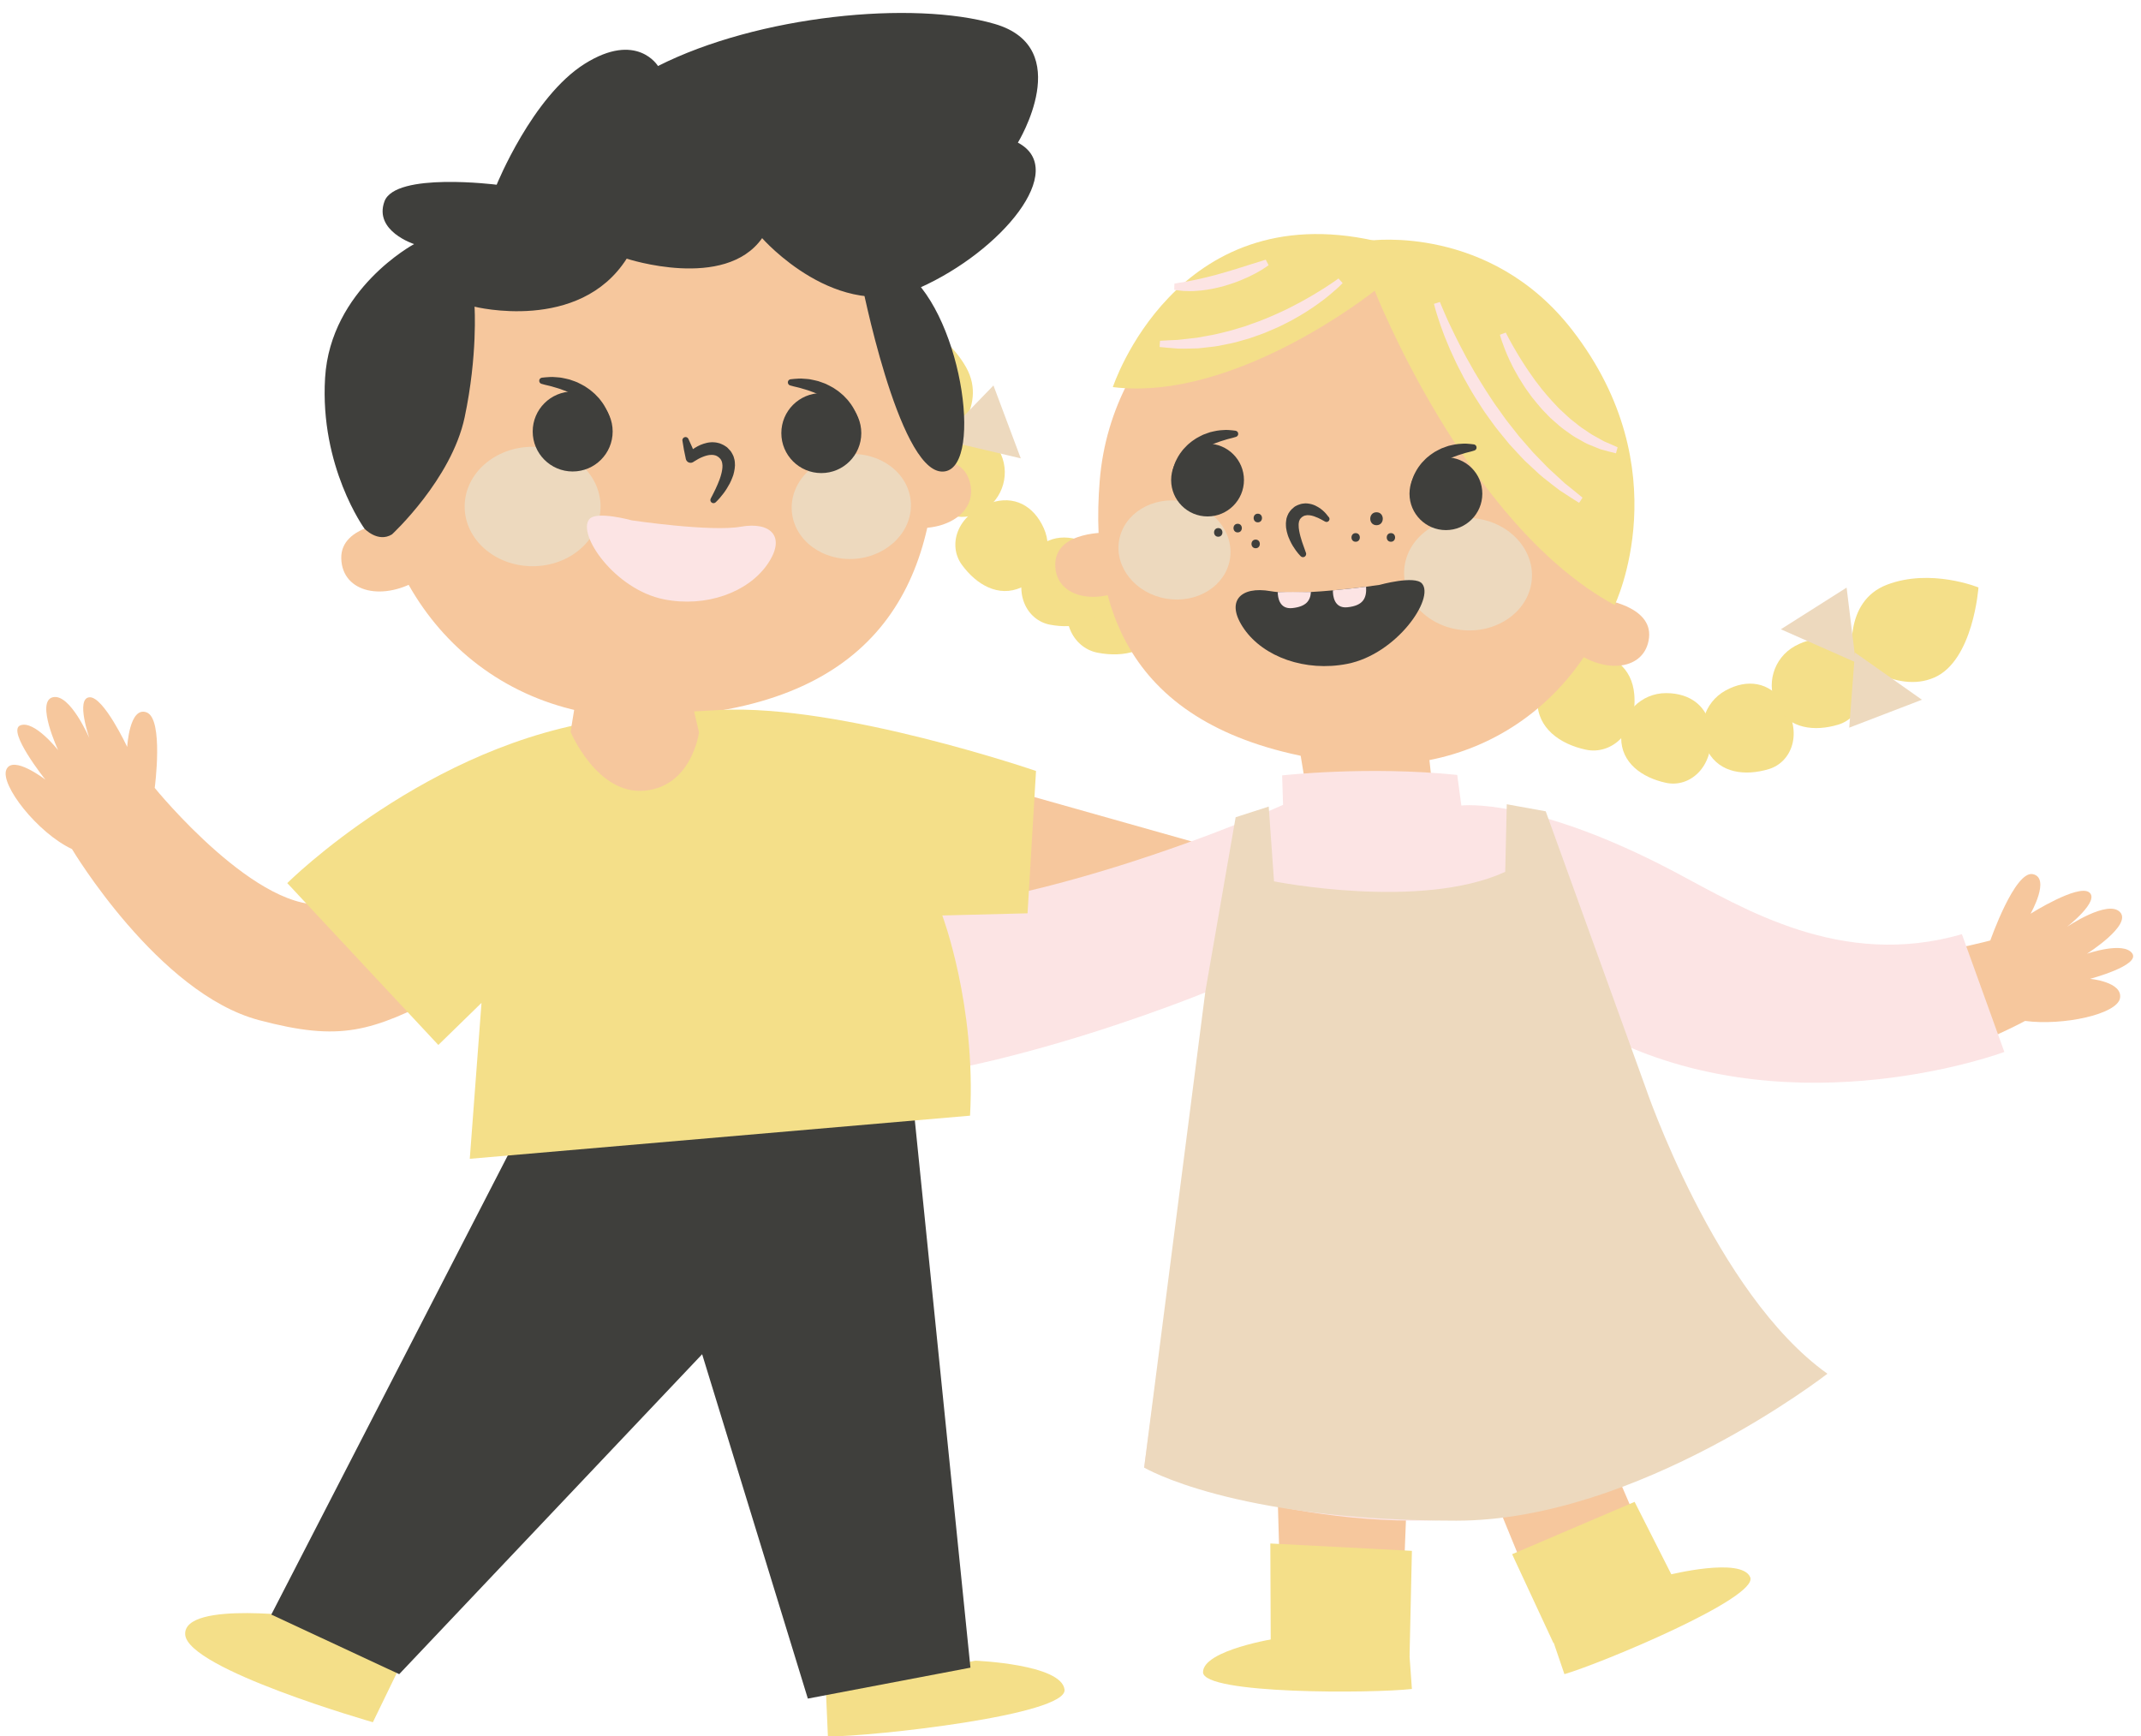 <?xml version="1.0" encoding="UTF-8" standalone="no"?><svg xmlns="http://www.w3.org/2000/svg" xmlns:xlink="http://www.w3.org/1999/xlink" fill="#000000" height="402.2" preserveAspectRatio="xMidYMid meet" version="1" viewBox="-1.3 -3.0 496.0 402.2" width="496" zoomAndPan="magnify"><g><g id="change1_1"><path d="M427.894,149.267c0,0-2.227-12.925,7.95-16.812c10.176-3.888,21.201,0.633,21.201,0.633 s-1.181,16.929-10.235,20.87C437.757,157.897,427.894,149.267,427.894,149.267z" fill="#f4df89"/></g><g id="change2_1"><path d="M107.328,185.043c0,0-16.408,17.988-32.408,21.238s-40.376-26.753-40.376-26.753 s2.126-15.997-1.875-17.497s-4.5,8-4.5,8s-5.5-11.75-8.75-11.5s0,9.5,0,9.5s-4.5-10.508-8.5-9.504s1.25,12.254,1.25,12.254 s-5.5-7-8.75-5.75s5.792,12.581,5.792,12.581s-7.542-5.831-9.041-2.331s7.208,14.664,15.208,18.414 c0,0,19.931,33.424,43.312,39.624c18.961,5.028,25.98,2.712,42.98-6.038s33-30.497,33-30.497L107.328,185.043z" fill="#f6c79d"/></g><g id="change2_2"><path d="M489.842,228.209c0.628-3.755-6.943-4.456-6.943-4.456s11.805-3.118,9.745-5.925 c-2.06-2.807-10.469,0.112-10.469,0.112s10.495-6.631,7.671-9.636c-2.824-3.006-12.287,3.406-12.287,3.406 s7.732-6.029,5.132-7.995c-2.6-1.966-13.576,4.952-13.576,4.952s4.711-8.265,0.535-9.163 c-4.177-0.899-9.858,15.358-9.858,15.358s-27.684,7.616-43.036,2.719c1.247,4.457,1.275,9.289-0.21,13.952 c-1.76,5.524-5.385,10.017-9.965,13.015c0.858,0.298,1.739,0.595,2.664,0.893 c23.025,7.412,58.606-11.935,58.606-11.935C476.608,234.671,489.214,231.965,489.842,228.209z" fill="#f6c79d"/></g><g id="change1_2"><path d="M70.761,371.752c0,0-29.631-4.144-29.157,3.89c0.472,8.034,43.48,20.322,43.48,20.322 l6.993-14.399L70.761,371.752z" fill="#f4df89"/></g><g id="change1_3"><path d="M224.648,381.709c0,0,19.964,0.786,20.673,6.694c0.711,5.908-44.425,10.87-54.823,10.87 l-0.473-10.87L224.648,381.709z" fill="#f4df89"/></g><g id="change3_1"><path d="M210.26 252.842L223.518 383.324 185.851 390.491 161.363 310.717 91.184 384.831 61.553 371.028 118.267 260.918z" fill="#3f3f3c"/></g><g id="change2_3"><path d="M228.29 178.812L274.752 191.923 270.056 215.587 214.192 205.627z" fill="#f6c79d"/></g><g id="change1_4"><path d="M247.681,132.019c-4.269,8.056-0.511,15.079,5.329,16.194c6.087,1.164,12.291-0.249,14.71-5.956 c2.418-5.707-0.249-12.294-5.956-14.712C256.056,125.127,250.583,126.542,247.681,132.019z" fill="#f4df89"/></g><g id="change1_5"><path d="M237.004,126.716c-3.953,7.459-0.473,13.962,4.934,14.995 c5.637,1.077,11.383-0.231,13.622-5.515c2.239-5.285-0.231-11.384-5.515-13.623 C244.76,120.335,239.691,121.645,237.004,126.716z" fill="#f4df89"/></g><g id="change1_6"><path d="M228.158,113.508c-7.979,2.756-9.871,9.885-6.623,14.33 c3.386,4.633,8.479,7.598,13.722,5.262c5.242-2.337,7.598-8.481,5.261-13.723 C238.182,114.134,233.583,111.634,228.158,113.508z" fill="#f4df89"/></g><g id="change1_7"><path d="M218.219,96.336c-7.981,2.756-9.872,9.885-6.625,14.33c3.387,4.633,8.479,7.598,13.721,5.262 c5.243-2.337,7.6-8.48,5.263-13.723C228.242,96.963,223.643,94.463,218.219,96.336z" fill="#f4df89"/></g><g id="change1_8"><path d="M217.862,100.108c0,0,9.987-8.501,4.66-18.004c-5.326-9.502-16.689-13.09-16.689-13.09 s-9.934,13.759-5.504,22.583C204.76,100.421,217.862,100.108,217.862,100.108z" fill="#f4df89"/></g><g id="change4_1"><path d="M216.712 98.825L228.852 86.293 235.182 103.184z" fill="#edd9be"/></g><g id="change4_2"><path d="M218.106 98.669L207.984 112.882 199.192 97.131z" fill="#edd9be"/></g><g id="change1_9"><path d="M377.305,157.834c0.789,9.084-5.411,14.084-11.223,12.834 c-6.06-1.303-11.223-5.024-11.223-11.223s5.025-11.223,11.223-11.223 C372.28,148.222,376.768,151.659,377.305,157.834z" fill="#f4df89"/></g><g id="change1_10"><path d="M395.059,166.465c0.731,8.411-5.011,13.04-10.392,11.883 c-5.61-1.207-10.392-4.652-10.392-10.392s4.652-10.393,10.392-10.393S394.562,160.747,395.059,166.465z" fill="#f4df89"/></g><g id="change1_11"><path d="M411.841,159.741c4.703,7.012,1.911,13.839-3.36,15.425 c-5.496,1.653-11.346,0.945-14.118-4.08c-2.772-5.025-0.946-11.347,4.08-14.119 C403.469,154.194,408.644,154.974,411.841,159.741z" fill="#f4df89"/></g><g id="change1_12"><path d="M427.924,149.443c4.703,7.012,1.91,13.839-3.36,15.425 c-5.495,1.653-11.345,0.945-14.118-4.08c-2.772-5.025-0.945-11.347,4.08-14.119 C419.551,143.897,424.728,144.677,427.924,149.443z" fill="#f4df89"/></g><g id="change2_4"><path d="M329.261 167.542L330.385 178.042 301.011 178.042 299.011 165.917z" fill="#f6c79d"/></g><g id="change2_5"><path d="M369.813 330.545L383.261 361.793 358.074 375.886 343.885 341.293z" fill="#f6c79d"/></g><g id="change1_13"><path d="M385.293,361.838c0,0,16.832-4.228,18.868,0.522c2.036,4.75-34.369,19.927-43.035,22.471 l-3.052-8.945L385.293,361.838z" fill="#f4df89"/></g><g id="change2_6"><path d="M294.632 341.601L295.635 376.523 323.261 378.694 324.761 340.166z" fill="#f6c79d"/></g><g id="change1_14"><path d="M294.568,376.523c0,0-17.148,2.677-17.166,7.845c-0.021,5.168,39.419,4.933,48.39,3.893 l-0.68-9.426L294.568,376.523z" fill="#f4df89"/></g><g id="change1_15"><path d="M386.15 362.218L377.385 344.918 349.011 357.043 358.584 377.627z" fill="#f4df89"/></g><g id="change1_16"><path d="M325.247 380.711L325.792 356.264 292.994 354.562 293.087 377.223z" fill="#f4df89"/></g><g id="change5_1"><path d="M295.727,176.626c0,0,19.763-2.236,40.567-0.11l0.954,7.089 c0.001,0,16.463-2.078,49.649,15.496c15.65,8.287,38.31,22.419,66.314,14.312l9.833,27.282 c0,0-47.614,17.82-90.75-2.875c-9.588-4.6,33.011,84.262,33.011,84.262s-25.049,22.212-64.747,26.466 c-39.7,4.253-76.799-11.579-76.799-11.579l14.887-110.355c0,0-59.837,24.711-95.648,20.961 c-8.078-0.846-19.75-41.813,4.736-39.25c42.988,4.5,108.209-24.868,108.209-24.868L295.727,176.626z" fill="#fce4e4"/></g><g id="change2_7"><path d="M215.594,98.834c0,35.531-15.5,62.334-65.416,64.334c-39.631,1.588-65.417-28.803-65.417-64.334 s29.288-64.334,65.417-64.334C186.306,34.499,215.594,63.303,215.594,98.834z" fill="#f6c79d"/></g><g id="change2_8"><path d="M90.261,117.918c0,0-12.75,0.5-12.5,8.5s10,10,18.5,4.5L90.261,117.918z" fill="#f6c79d"/></g><g id="change2_9"><path d="M208.488,104.589c0,0,12.092-4.072,14.707,3.493c2.614,7.565-5.785,12.905-15.686,10.791 L208.488,104.589z" fill="#f6c79d"/></g><g id="change2_10"><path d="M190.342,111.418c0,0,12.75,0.5,12.5,8.5s-10,10-18.5,4.5L190.342,111.418z" fill="#f6c79d"/></g><g id="change3_2"><path d="M163.362,112.474c0.778-1.47,1.526-2.975,2.064-4.468c0.116-0.373,0.271-0.743,0.348-1.112 c0.105-0.371,0.175-0.731,0.231-1.083c0.073-0.356,0.058-0.686,0.067-1.009c-0.042-0.302-0.049-0.607-0.15-0.842 c-0.025-0.133-0.066-0.256-0.146-0.348c-0.072-0.098-0.102-0.219-0.187-0.311c-0.097-0.084-0.186-0.17-0.271-0.263 l-0.062-0.071l-0.007-0.009l-0.004-0.005c-0.097-0.072,0.13,0.096,0.105,0.077l-0.004-0.003l-0.033-0.023 l-0.066-0.046l-0.264-0.183c-0.08-0.051-0.196-0.146-0.245-0.16c-0.045-0.01-0.087-0.023-0.127-0.04l-0.122-0.061 l-0.193-0.046c-0.123-0.045-0.259-0.067-0.402-0.072c-0.136-0.026-0.282-0.022-0.435-0.015 c-0.298-0.007-0.626,0.045-0.957,0.128c-0.333,0.072-0.669,0.202-1.011,0.333c-0.343,0.132-0.684,0.297-1.02,0.477 c-0.324,0.179-0.683,0.398-0.952,0.571l-0.22,0.141c-0.524,0.337-1.222,0.185-1.558-0.339 c-0.072-0.112-0.123-0.238-0.151-0.361c-0.316-1.403-0.59-2.819-0.795-4.257 c-0.057-0.398,0.22-0.767,0.619-0.824c0.322-0.046,0.625,0.127,0.759,0.405c0.63,1.308,1.192,2.636,1.711,3.978 l-1.929-0.559c0.393-0.373,0.736-0.65,1.136-0.932c0.392-0.274,0.798-0.534,1.233-0.765 c0.434-0.232,0.894-0.429,1.389-0.585c0.489-0.159,1.011-0.286,1.569-0.325c0.275-0.034,0.557-0.035,0.848-0.005 c0.288,0.011,0.576,0.051,0.865,0.131l0.432,0.107c0.153,0.054,0.314,0.125,0.469,0.193l0.462,0.219 c0.145,0.075,0.195,0.123,0.297,0.185l0.269,0.177l0.067,0.044l0.034,0.022l0.116,0.086l0.01,0.01l0.021,0.019 l0.161,0.161c0.212,0.216,0.42,0.439,0.621,0.665c0.189,0.235,0.32,0.523,0.471,0.79 c0.163,0.269,0.259,0.55,0.326,0.839c0.194,0.582,0.214,1.137,0.22,1.692 c-0.039,0.528-0.083,1.066-0.21,1.544l-0.185,0.723l-0.254,0.676c-0.16,0.458-0.384,0.862-0.578,1.288 c-0.447,0.809-0.912,1.593-1.466,2.303c-0.54,0.722-1.121,1.395-1.778,2.024c-0.29,0.278-0.75,0.268-1.028-0.022 c-0.222-0.232-0.26-0.573-0.119-0.842L163.362,112.474z" fill="#3f3f3c"/></g><g id="change4_3"><ellipse cx="122.086" cy="114.335" fill="#edd9be" rx="15.742" ry="13.834"/></g><g id="change4_4"><ellipse cx="195.92" cy="114.335" fill="#edd9be" rx="13.825" ry="12.149" transform="rotate(-4.968 195.917 114.333)"/></g><g id="change3_3"><path d="M89.511,120.793c0,0,13.793-12.75,16.834-27.125c3.04-14.375,2.29-25.625,2.29-25.625 s24.25,6.125,35.25-11.125c0,0,22.75,7.5,31.376-4.75c0,0,17.5,20,36.5,11.5s34.624-27.375,22.75-33.625c0,0,13.5-22-5.376-27.5 c-18.874-5.5-54.75-2-78,9.75c0,0-4.874-8.125-17-0.5c-12.124,7.625-20.374,28-20.374,28s-23.5-3-26,3.875s6.874,9.875,6.874,9.875 s-19.374,10.35-20.624,30.987s9.129,34.94,9.129,34.94S86.261,122.793,89.511,120.793z" fill="#3f3f3c"/></g><g id="change1_17"><path d="M165.587,161.47c27.912-1.395,73.125,14.129,73.125,14.129l-1.963,32.976l-19.75,0.5 c0,0,7.846,20.76,6.429,46.377l-115.894,9.993l2.715-36.12l-10,9.75l-35-37.5c0,0,32.729-32.583,74.922-37.998 C140.171,163.577,137.675,162.866,165.587,161.47z" fill="#f4df89"/></g><g id="change2_11"><path d="M253.472,108.327c-2.712,33.346,9.788,59.686,56.482,65.375 c37.072,4.517,63.595-22.037,66.309-55.383c2.713-33.346-22.575-62.616-56.482-65.375 S256.185,74.981,253.472,108.327z" fill="#f6c79d"/></g><g id="change2_12"><path d="M369.644,135.81c0,0,11.927,1.443,11.081,8.932c-0.845,7.489-10.148,8.622-17.707,2.811 L369.644,135.81z" fill="#f6c79d"/></g><g id="change2_13"><path d="M255.564,120.386c0,0-12.004-0.504-12.382,7.023c-0.376,7.527,8.622,10.149,17.02,5.636 L255.564,120.386z" fill="#f6c79d"/></g><g id="change3_4"><path d="M300.049,125.868c0,0-0.887-0.834-1.821-2.367c-0.229-0.389-0.477-0.815-0.69-1.298 c-0.217-0.481-0.45-0.995-0.598-1.585c-0.085-0.288-0.168-0.584-0.217-0.909c-0.062-0.317-0.119-0.639-0.113-0.997 c-0.017-0.346-0.018-0.7,0.05-1.084c0.027-0.189,0.049-0.375,0.088-0.564l0.197-0.579 c0.279-0.765,0.852-1.464,1.487-1.946l0.118-0.097l0.059-0.047l0.015-0.012l0.007-0.006l0.118-0.074l0.022-0.012 l0.183-0.097l0.376-0.186c0.407-0.151,0.874-0.327,1.222-0.345c0.748-0.135,1.442,0.002,2.039,0.153 c0.59,0.174,1.097,0.414,1.512,0.677c0.846,0.513,1.397,1.069,1.761,1.473c0.36,0.408,0.527,0.677,0.542,0.687 c0.315,0.215,0.398,0.645,0.183,0.961c-0.202,0.296-0.594,0.387-0.903,0.218l-0.305-0.168 c0,0-0.225-0.124-0.619-0.341c-0.402-0.215-0.992-0.506-1.672-0.731c-0.68-0.221-1.453-0.346-2.042-0.164 c-0.185,0.022-0.207,0.1-0.319,0.106l-0.341,0.212l-0.178,0.106l-0.022,0.013 c-0.102,0.064,0.132-0.083,0.107-0.066l-0.002,0.002l-0.005,0.005l-0.019,0.021l-0.038,0.042 c-0.228,0.205-0.406,0.404-0.494,0.709c-0.024,0.074-0.058,0.145-0.092,0.217l-0.043,0.269 c-0.047,0.169-0.051,0.374-0.046,0.585c0.001,0.407,0.028,0.867,0.121,1.314c0.074,0.445,0.188,0.899,0.301,1.326 c0.13,0.433,0.252,0.843,0.366,1.221c0.52,1.527,0.907,2.565,0.907,2.565c0.143,0.382-0.052,0.808-0.435,0.95 c-0.272,0.101-0.565,0.032-0.763-0.153L300.049,125.868z" fill="#3f3f3c"/></g><g id="change4_5"><ellipse cx="338.797" cy="130.001" fill="#edd9be" rx="14.823" ry="13.026" transform="rotate(-175.344 338.798 130.002)"/></g><g id="change4_6"><ellipse cx="270.752" cy="124.377" fill="#edd9be" rx="13.018" ry="11.44" transform="scale(-1) rotate(9.62 1478.197 -3217.805)"/></g><g id="change1_18"><path d="M317.144,64.274c0,0,21.257,54.285,55.624,72.893c0,0,15.239-31.398-9.867-63.75 c-19.011-24.5-46.757-20.684-46.757-20.684L317.144,64.274z" fill="#f4df89"/></g><g id="change1_19"><path d="M317.261,64.274c0,0-32.25,25.902-60.75,22.398c0,0,14.5-44.254,60.75-33.879V64.274z" fill="#f4df89"/></g><g id="change4_7"><path d="M284.957,186.32l7.665-2.47l1.227,17.322c0,0,34.028,6.774,53.562-2.206l0.36-15.655 l9.023,1.634l23.031,63.714c0,0,16.229,48.073,42.229,66.573c0,0-43.765,34.041-85.986,34.041 c-51.829,0.001-72.309-12.304-72.309-12.304l14.179-110.276L284.957,186.32z" fill="#edd9be"/></g><g id="change4_8"><path d="M428.622 150.441L426.499 133.123 411.262 142.777z" fill="#edd9be"/></g><g id="change2_14"><path d="M132.761,155.042l-1.876,11.5c0,0,6.126,14.625,17.126,13.625s12.624-13.5,12.624-13.5l-2.456-10.5 L132.761,155.042z" fill="#f6c79d"/></g><g id="change3_5"><path d="M325.598,109.314c-0.004,0.023,0.035-0.323,0.168-0.827c0.142-0.503,0.368-1.224,0.794-2.011 c0.192-0.409,0.463-0.811,0.743-1.247c0.317-0.403,0.613-0.873,1.02-1.265c0.382-0.418,0.79-0.841,1.266-1.203 c0.445-0.4,0.968-0.71,1.464-1.057c0.519-0.31,1.071-0.56,1.597-0.834c0.548-0.223,1.105-0.397,1.631-0.585 c0.54-0.139,1.071-0.24,1.568-0.341c0.497-0.102,0.98-0.103,1.417-0.142c0.874-0.094,1.602,0.017,2.104,0.052 c0.503,0.05,0.787,0.094,0.787,0.094c0.398,0.061,0.671,0.435,0.61,0.834c-0.043,0.28-0.241,0.498-0.493,0.582 l-0.074,0.024c0,0-0.262,0.086-0.714,0.21c-0.226,0.06-0.498,0.137-0.809,0.205 c-0.314,0.058-0.653,0.187-1.023,0.297c-0.367,0.124-0.774,0.218-1.183,0.367 c-0.407,0.157-0.831,0.328-1.275,0.474c-0.425,0.196-0.854,0.412-1.303,0.598 c-0.418,0.243-0.863,0.456-1.273,0.721c-0.403,0.275-0.843,0.5-1.208,0.815c-0.188,0.15-0.38,0.292-0.575,0.428 c-0.18,0.155-0.357,0.308-0.531,0.458c-0.36,0.291-0.658,0.625-0.981,0.91c-0.276,0.323-0.583,0.601-0.817,0.894 c-0.501,0.568-0.879,1.083-1.147,1.443c-0.266,0.367-0.392,0.544-0.398,0.566 c-0.127,0.377-0.536,0.578-0.913,0.45C325.671,110.099,325.47,109.69,325.598,109.314z" fill="#3f3f3c"/></g><g id="change3_6"><circle cx="333.67" cy="111.37" fill="#3f3f3c" r="8.435"/></g><g id="change3_7"><path d="M270.378,106.147c-0.004,0.023,0.035-0.323,0.168-0.827c0.142-0.503,0.368-1.224,0.794-2.011 c0.192-0.409,0.463-0.811,0.743-1.247c0.317-0.403,0.613-0.873,1.02-1.266c0.382-0.418,0.79-0.841,1.266-1.203 c0.445-0.4,0.968-0.71,1.464-1.057c0.519-0.31,1.071-0.56,1.597-0.834c0.548-0.223,1.105-0.397,1.631-0.585 c0.54-0.139,1.071-0.24,1.568-0.341c0.497-0.102,0.98-0.103,1.417-0.142c0.874-0.094,1.602,0.017,2.104,0.052 c0.503,0.05,0.787,0.094,0.787,0.094c0.398,0.062,0.671,0.435,0.61,0.834c-0.043,0.28-0.241,0.498-0.493,0.582 l-0.074,0.024c0,0-0.262,0.086-0.714,0.21c-0.226,0.06-0.498,0.137-0.809,0.205 c-0.314,0.058-0.653,0.187-1.023,0.297c-0.367,0.124-0.774,0.218-1.183,0.367 c-0.407,0.157-0.831,0.328-1.275,0.474c-0.425,0.196-0.854,0.412-1.303,0.598 c-0.418,0.243-0.863,0.456-1.273,0.721c-0.403,0.275-0.843,0.5-1.208,0.815c-0.188,0.15-0.38,0.292-0.575,0.428 c-0.18,0.155-0.357,0.308-0.531,0.458c-0.36,0.291-0.658,0.625-0.981,0.911 c-0.276,0.323-0.583,0.601-0.817,0.895c-0.501,0.568-0.879,1.083-1.147,1.442 c-0.266,0.367-0.392,0.544-0.398,0.566c-0.127,0.377-0.536,0.578-0.913,0.45 C270.452,106.933,270.25,106.524,270.378,106.147z" fill="#3f3f3c"/></g><g id="change3_8"><circle cx="278.45" cy="108.203" fill="#3f3f3c" r="8.435"/></g><g id="change3_9"><path d="M196.405,95.558c-0.006-0.021-0.141-0.224-0.426-0.634c-0.289-0.402-0.695-0.977-1.242-1.612 c-0.256-0.329-0.591-0.64-0.894-1c-0.353-0.319-0.681-0.692-1.079-1.018 c-0.192-0.168-0.388-0.338-0.585-0.511c-0.215-0.152-0.428-0.31-0.636-0.477 c-0.405-0.35-0.893-0.602-1.339-0.907c-0.456-0.294-0.95-0.529-1.415-0.798 c-0.498-0.206-0.975-0.441-1.446-0.656c-0.493-0.159-0.963-0.343-1.415-0.514 c-0.453-0.162-0.904-0.259-1.31-0.392c-0.411-0.117-0.786-0.252-1.132-0.312 c-0.344-0.071-0.644-0.15-0.894-0.211c-0.498-0.128-0.787-0.216-0.787-0.216l-0.072-0.022 c-0.385-0.117-0.602-0.524-0.484-0.908c0.086-0.281,0.326-0.472,0.599-0.509c0,0,0.31-0.042,0.86-0.089 c0.275-0.021,0.611-0.051,0.997-0.065c0.388-0.036,0.824-0.006,1.3,0.036c0.476,0.046,1.002,0.051,1.544,0.167 c0.541,0.114,1.119,0.228,1.708,0.381c0.573,0.207,1.179,0.4,1.775,0.644c0.572,0.299,1.173,0.57,1.737,0.909 c0.541,0.378,1.11,0.713,1.596,1.148c0.252,0.205,0.497,0.413,0.732,0.626c0.219,0.23,0.436,0.456,0.65,0.679 c0.445,0.426,0.77,0.935,1.119,1.373c0.307,0.472,0.606,0.908,0.819,1.352c0.473,0.854,0.728,1.635,0.89,2.18 c0.153,0.546,0.199,0.919,0.195,0.896c0.128,0.377-0.074,0.785-0.451,0.913 C196.941,96.137,196.533,95.935,196.405,95.558z" fill="#3f3f3c"/></g><g id="change3_10"><circle cx="188.971" cy="97.331" fill="#3f3f3c" r="9.262"/></g><g id="change3_11"><path d="M138.806,95.189c-0.006-0.022-0.141-0.225-0.426-0.635c-0.289-0.402-0.695-0.977-1.243-1.612 c-0.256-0.329-0.591-0.64-0.894-1c-0.353-0.319-0.681-0.692-1.078-1.017 c-0.192-0.168-0.388-0.338-0.586-0.511c-0.215-0.152-0.428-0.31-0.636-0.477 c-0.405-0.351-0.893-0.602-1.34-0.907c-0.456-0.294-0.949-0.529-1.414-0.798 c-0.498-0.206-0.975-0.441-1.446-0.656c-0.494-0.159-0.963-0.343-1.415-0.514 c-0.453-0.162-0.903-0.259-1.31-0.392c-0.411-0.117-0.785-0.252-1.132-0.312 c-0.344-0.071-0.644-0.15-0.894-0.211c-0.498-0.128-0.787-0.216-0.787-0.216l-0.072-0.022 c-0.385-0.117-0.602-0.524-0.484-0.908c0.086-0.281,0.326-0.472,0.599-0.509c0,0,0.31-0.042,0.86-0.089 c0.275-0.021,0.611-0.051,0.998-0.065c0.387-0.036,0.823-0.007,1.3,0.035c0.476,0.047,1.003,0.051,1.544,0.167 c0.541,0.114,1.119,0.228,1.708,0.381c0.573,0.207,1.178,0.4,1.775,0.644c0.572,0.299,1.173,0.57,1.737,0.909 c0.54,0.378,1.11,0.713,1.595,1.148c0.252,0.205,0.497,0.413,0.732,0.626c0.219,0.23,0.436,0.456,0.65,0.679 c0.445,0.426,0.77,0.935,1.119,1.373c0.307,0.472,0.606,0.908,0.819,1.351c0.472,0.854,0.728,1.635,0.89,2.181 c0.153,0.546,0.199,0.919,0.195,0.895c0.128,0.377-0.074,0.786-0.45,0.913 C139.342,95.768,138.933,95.566,138.806,95.189z" fill="#3f3f3c"/></g><g id="change3_12"><circle cx="131.371" cy="96.961" fill="#3f3f3c" r="9.262"/></g><g id="change5_2"><path d="M332.281,66.952c0,0,0.083,0.207,0.239,0.595c0.162,0.382,0.399,0.943,0.701,1.658 c0.296,0.718,0.697,1.579,1.141,2.567c0.481,0.975,0.98,2.091,1.585,3.282c0.584,1.2,1.252,2.481,1.97,3.829 c0.686,1.364,1.539,2.733,2.329,4.197c0.858,1.425,1.741,2.9,2.677,4.372c0.968,1.45,1.891,2.966,2.959,4.378 c0.512,0.722,1.024,1.444,1.534,2.163c0.52,0.711,1.083,1.384,1.618,2.071c0.538,0.685,1.071,1.364,1.599,2.036 c0.56,0.643,1.114,1.277,1.658,1.901c0.545,0.625,1.081,1.239,1.605,1.841c0.556,0.572,1.099,1.131,1.628,1.676 c0.529,0.546,1.044,1.078,1.541,1.592c0.491,0.523,1.028,0.957,1.511,1.414c0.978,0.901,1.874,1.728,2.668,2.46 c0.844,0.675,1.58,1.264,2.186,1.748c1.211,0.977,1.895,1.556,1.895,1.556l-0.795,1.201 c0,0-0.774-0.474-2.114-1.341c-0.669-0.437-1.482-0.968-2.415-1.577c-0.891-0.664-1.881-1.436-2.956-2.29 c-0.529-0.435-1.118-0.85-1.661-1.351c-0.542-0.502-1.103-1.022-1.679-1.556c-0.576-0.536-1.167-1.087-1.772-1.65 c-0.583-0.584-1.142-1.215-1.728-1.84c-0.583-0.629-1.176-1.269-1.775-1.917c-0.572-0.67-1.133-1.366-1.698-2.066 c-0.56-0.705-1.149-1.397-1.694-2.125c-0.534-0.737-1.07-1.477-1.606-2.216c-1.092-1.467-2.025-3.039-3.007-4.543 c-0.963-1.516-1.792-3.08-2.637-4.564c-0.778-1.522-1.57-2.971-2.203-4.404 c-0.328-0.71-0.646-1.401-0.955-2.069c-0.282-0.68-0.555-1.337-0.816-1.968 c-0.543-1.251-0.941-2.442-1.328-3.479c-0.353-1.053-0.673-1.963-0.904-2.728 c-0.243-0.757-0.403-1.367-0.514-1.787c-0.106-0.413-0.163-0.633-0.163-0.633L332.281,66.952z" fill="#fce4e4"/></g><g id="change5_3"><path d="M347.538,74.042c0,0,0.068,0.135,0.195,0.389c0.131,0.247,0.322,0.61,0.565,1.072 c0.472,0.938,1.242,2.235,2.157,3.781c0.479,0.762,0.973,1.599,1.546,2.452c0.548,0.869,1.178,1.748,1.82,2.661 c0.613,0.935,1.385,1.794,2.065,2.745c0.748,0.894,1.498,1.813,2.298,2.682c0.827,0.838,1.575,1.767,2.459,2.514 c0.86,0.775,1.656,1.6,2.548,2.247c0.863,0.684,1.674,1.38,2.536,1.905c0.849,0.541,1.603,1.152,2.398,1.532 c0.777,0.415,1.481,0.822,2.109,1.184c0.662,0.285,1.239,0.534,1.714,0.739c0.955,0.414,1.501,0.674,1.501,0.674 l-0.383,1.388c0,0-0.609-0.135-1.676-0.413c-0.532-0.145-1.185-0.308-1.926-0.525 c-0.714-0.28-1.525-0.598-2.401-0.973c-0.903-0.326-1.771-0.88-2.726-1.41 c-0.973-0.507-1.909-1.171-2.865-1.879c-0.988-0.67-1.904-1.484-2.834-2.313 c-0.964-0.797-1.776-1.766-2.674-2.655c-0.844-0.935-1.624-1.925-2.403-2.886c-0.721-1.002-1.46-1.972-2.07-2.975 c-0.643-0.983-1.224-1.956-1.728-2.905c-0.54-0.928-0.965-1.852-1.373-2.692 c-0.796-1.693-1.33-3.159-1.696-4.188c-0.188-0.509-0.302-0.932-0.388-1.218 c-0.079-0.28-0.121-0.43-0.121-0.43L347.538,74.042z" fill="#fce4e4"/></g><g id="change5_4"><path d="M309.739,62.582c0,0-0.127,0.129-0.364,0.371c-0.247,0.246-0.602,0.602-1.076,1.018 c-0.47,0.426-1.058,0.917-1.733,1.484c-0.689,0.546-1.453,1.188-2.345,1.8 c-0.871,0.647-1.848,1.299-2.9,1.961c-1.04,0.682-2.191,1.313-3.371,1.985 c-1.22,0.593-2.436,1.308-3.759,1.847c-1.31,0.569-2.636,1.159-4.013,1.627c-0.686,0.239-1.372,0.478-2.055,0.716 c-0.696,0.199-1.39,0.397-2.078,0.593c-1.365,0.434-2.757,0.675-4.093,0.946 c-1.327,0.314-2.646,0.429-3.886,0.57c-0.62,0.069-1.223,0.135-1.806,0.2 c-0.587,0.014-1.155,0.027-1.7,0.04c-1.089,0.021-2.084,0.055-2.966,0.015 c-0.88-0.069-1.647-0.13-2.279-0.18c-1.26-0.106-1.974-0.188-1.974-0.188l0.089-1.438 c0.001,0,0.705-0.056,1.927-0.115c0.609-0.027,1.349-0.059,2.198-0.096c0.846-0.067,1.796-0.224,2.831-0.322 c0.517-0.058,1.055-0.118,1.612-0.18c0.552-0.1,1.123-0.204,1.709-0.31c1.173-0.208,2.41-0.409,3.666-0.745 c1.264-0.298,2.566-0.606,3.864-1.028c0.652-0.195,1.31-0.391,1.97-0.588c0.648-0.236,1.299-0.472,1.95-0.709 c1.316-0.433,2.591-0.978,3.851-1.506c1.265-0.513,2.467-1.12,3.657-1.651c1.148-0.612,2.298-1.139,3.338-1.728 c1.047-0.58,2.042-1.123,2.935-1.667c1.801-1.066,3.281-2.001,4.282-2.701c0.498-0.346,0.891-0.617,1.158-0.802 c0.266-0.192,0.408-0.295,0.408-0.295L309.739,62.582z" fill="#fce4e4"/></g><g id="change5_5"><path d="M292.592,58.433c0-0.001-1.158,0.906-3.054,1.908c-0.946,0.513-2.08,1.053-3.327,1.558 c-1.242,0.519-2.609,0.97-3.993,1.373c-0.701,0.171-1.392,0.373-2.092,0.51 c-0.695,0.152-1.383,0.278-2.059,0.368c-0.672,0.102-1.322,0.184-1.949,0.216 c-0.625,0.039-1.208,0.096-1.758,0.074c-1.093,0.005-2.001-0.059-2.636-0.157c-0.633-0.082-0.99-0.144-0.99-0.144 l0.035-1.44c0,0,0.344-0.069,0.938-0.165c0.295-0.045,0.654-0.099,1.065-0.162 c0.411-0.081,0.871-0.173,1.373-0.253c0.501-0.07,1.04-0.229,1.612-0.327c0.572-0.101,1.168-0.272,1.789-0.402 c0.623-0.122,1.254-0.323,1.905-0.473c0.652-0.144,1.303-0.354,1.96-0.531c0.659-0.173,1.312-0.374,1.958-0.558 c0.636-0.219,1.283-0.373,1.892-0.578c1.23-0.388,2.379-0.749,3.363-1.06c1.979-0.634,3.306-1.035,3.306-1.035 L292.592,58.433z" fill="#fce4e4"/></g><g id="change5_6"><path d="M145.083,117.548c0,0,18.23,2.708,25.231,1.467c7-1.24,10.624,2.347,6.124,8.777 s-14.117,9.972-23.875,8.056c-11.459-2.25-20.33-15.218-17.291-18.626C136.981,115.307,145.083,117.548,145.083,117.548z" fill="#fce4e4"/></g><g id="change3_13"><path d="M310.82,150.789c-9.76,1.91-19.38-1.63-23.88-8.06s-0.87-10.02,6.13-8.78 c0.49,0.09,1.04,0.15,1.641,0.21c2.13,0.18,4.859,0.14,7.689-0.02c1.69-0.09,3.42-0.22,5.091-0.38 c2.949-0.27,5.699-0.59,7.689-0.84c1.91-0.25,3.12-0.43,3.12-0.43s8.1-2.25,9.81-0.33 C331.15,135.568,322.28,148.539,310.82,150.789z" fill="#3f3f3c"/></g><g id="change5_7"><path d="M294.711,134.159c0.01,1.3,0.41,4.019,3.369,3.71c3.141-0.33,4.19-1.66,4.32-3.73 L294.711,134.159z" fill="#fce4e4"/></g><g id="change5_8"><path d="M310.86,137.678c-3.13,0.33-3.39-2.75-3.369-3.92c2.949-0.27,5.699-0.59,7.689-0.84 C315.341,135.579,314.5,137.298,310.86,137.678z" fill="#fce4e4"/></g><g id="change3_14"><path d="M317.595,115.668c-1.935,0-1.935,3,0,3S319.529,115.668,317.595,115.668z" fill="#3f3f3c"/></g><g id="change3_15"><path d="M312.762,120.502c-1.29,0-1.29,2,0,2C314.051,122.502,314.051,120.502,312.762,120.502z" fill="#3f3f3c"/></g><g id="change3_16"><path d="M290.095,116.002c-1.289,0-1.289,2,0,2C291.385,118.002,291.385,116.002,290.095,116.002z" fill="#3f3f3c"/></g><g id="change3_17"><path d="M285.428,118.335c-1.29,0-1.29,2,0,2C286.719,120.335,286.719,118.335,285.428,118.335z" fill="#3f3f3c"/></g><g id="change3_18"><path d="M289.595,122.002c-1.289,0-1.289,2,0,2C290.885,124.002,290.885,122.002,289.595,122.002z" fill="#3f3f3c"/></g><g id="change3_19"><path d="M280.928,119.335c-1.29,0-1.29,2,0,2C282.219,121.335,282.219,119.335,280.928,119.335z" fill="#3f3f3c"/></g><g id="change3_20"><path d="M320.928,120.502c-1.29,0-1.29,2,0,2C322.219,122.502,322.219,120.502,320.928,120.502z" fill="#3f3f3c"/></g><g id="change4_9"><path d="M428.435 148.169L427.108 165.567 443.947 159.1z" fill="#edd9be"/></g><g id="change3_21"><path d="M198.233,62.044c0,0,8.479,43.382,18.479,44.187s5.323-35.498-8.063-46.165 S198.233,62.044,198.233,62.044z" fill="#3f3f3c"/></g></g></svg>